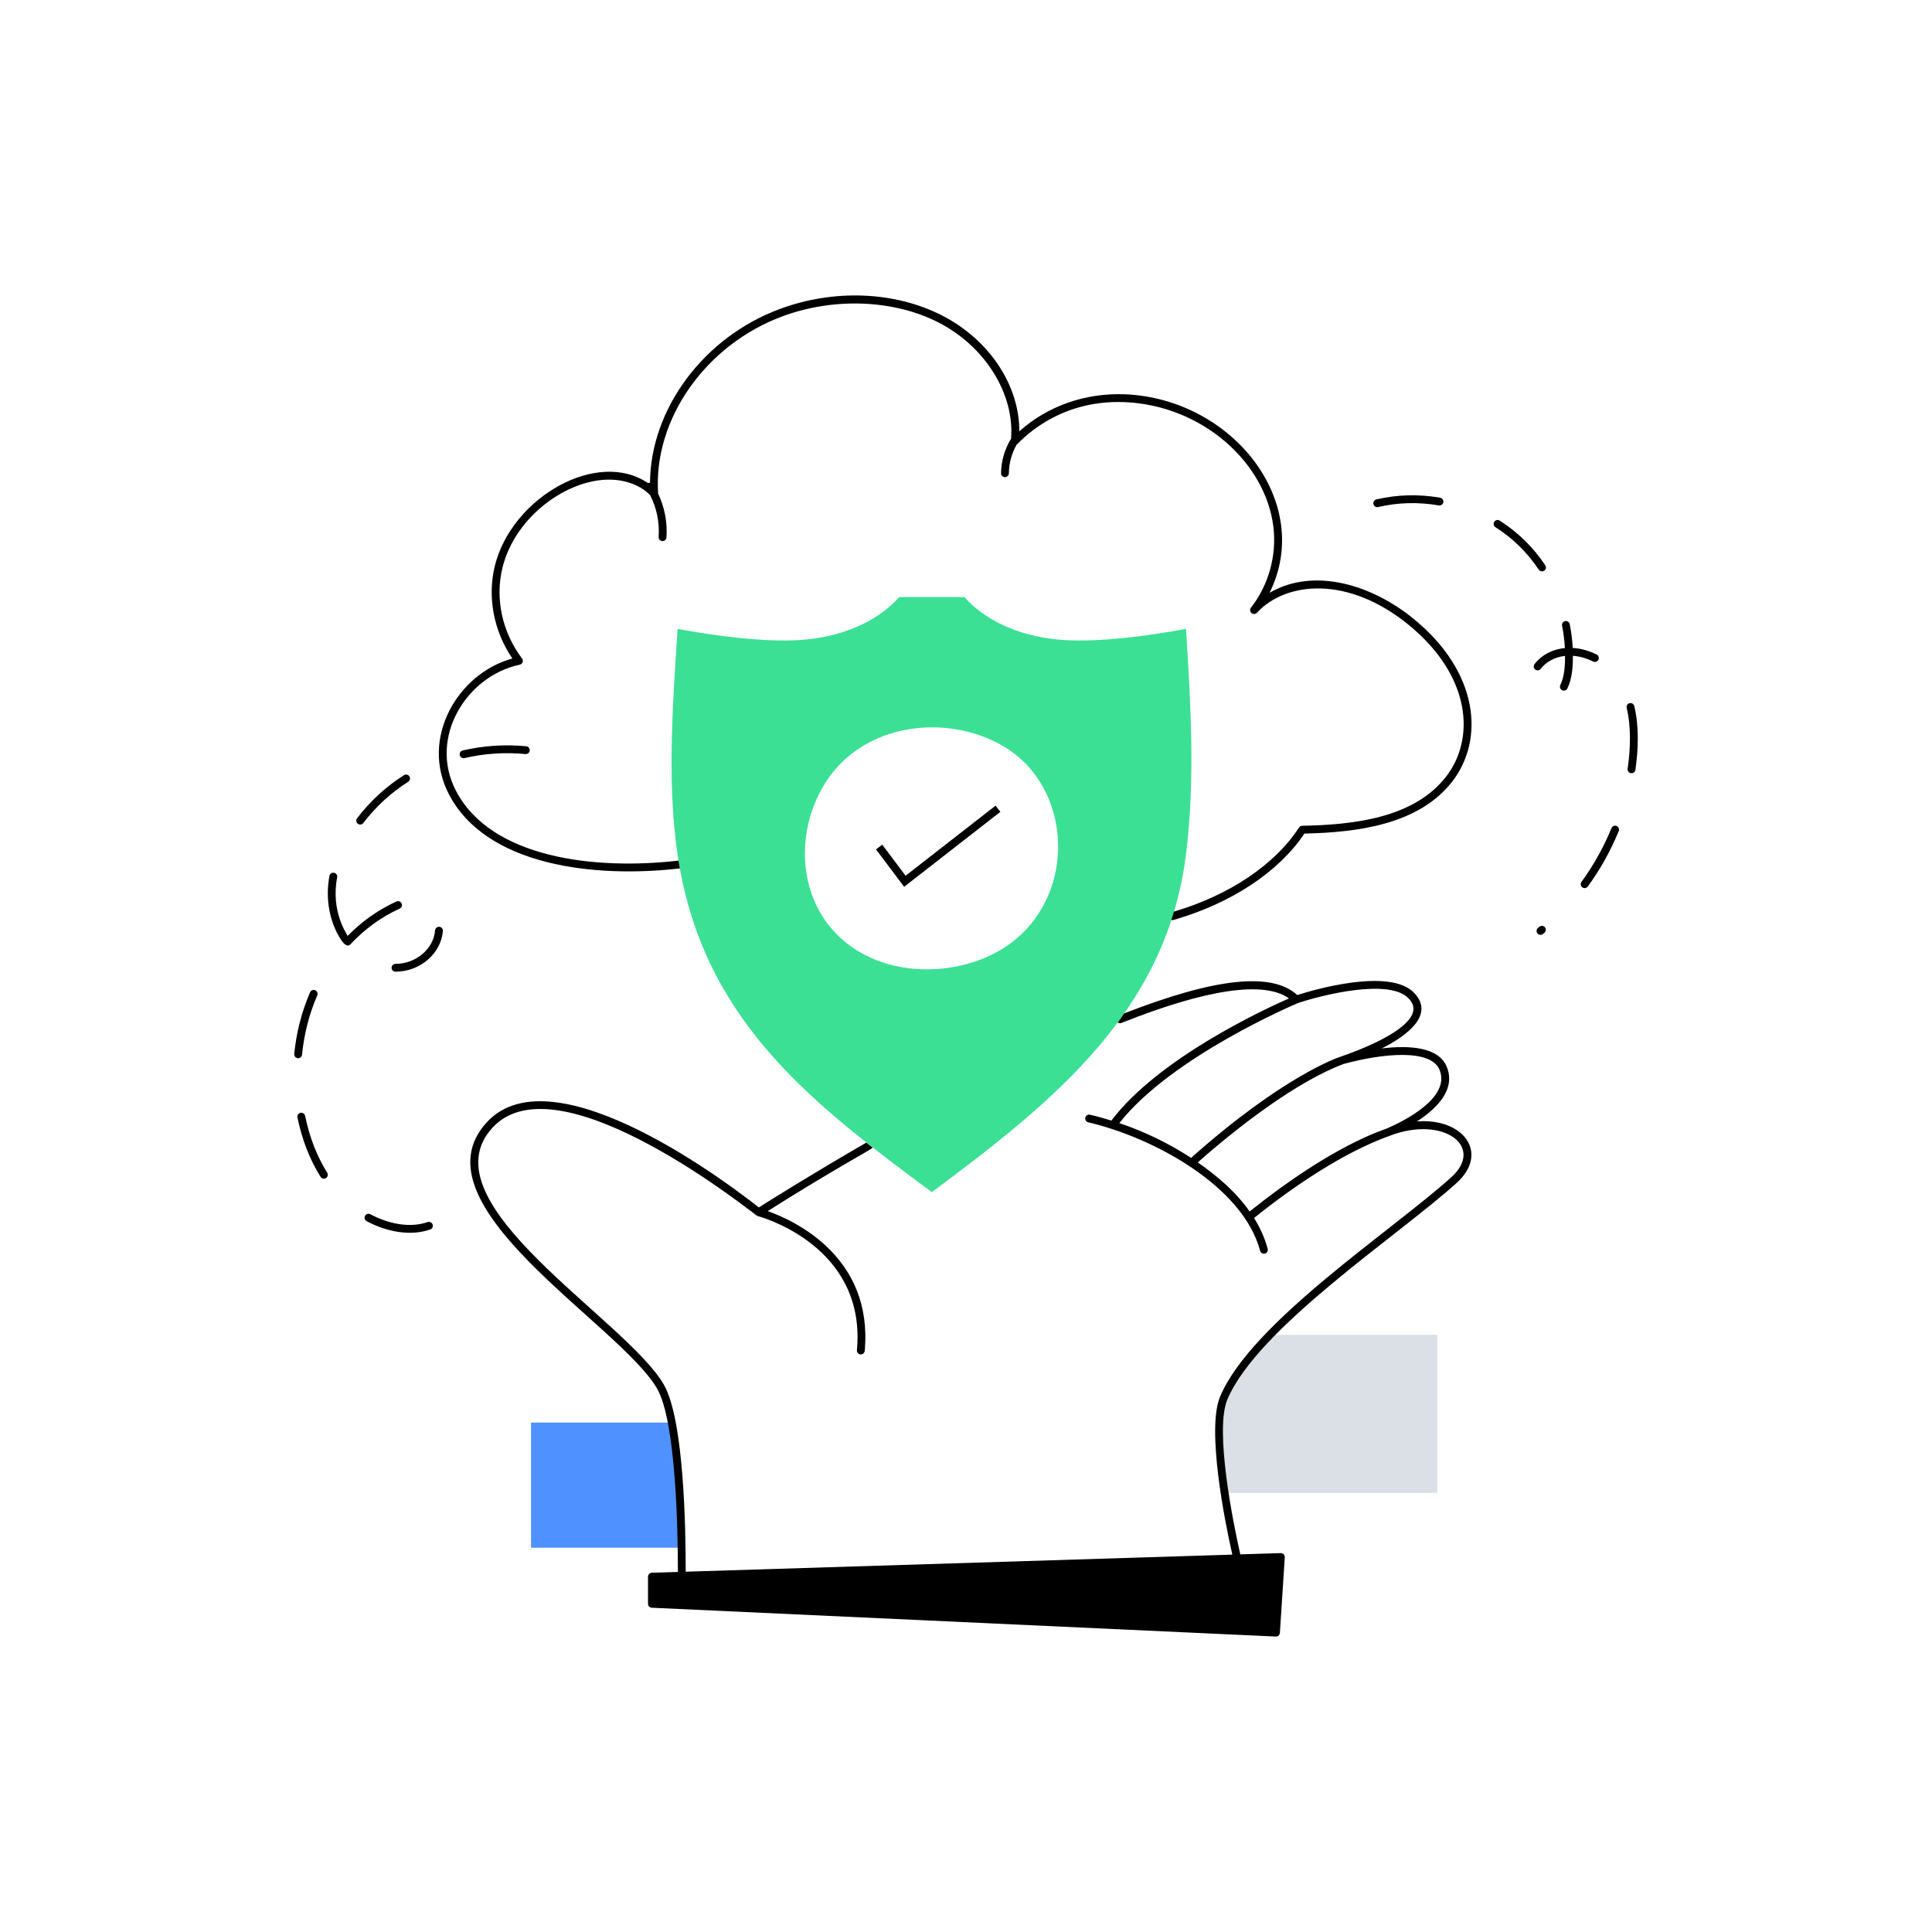 <?xml version="1.0" encoding="utf-8"?>
<!-- Generator: Adobe Illustrator 22.0.1, SVG Export Plug-In . SVG Version: 6.00 Build 0)  -->
<svg version="1.1" id="Layer_1" xmlns="http://www.w3.org/2000/svg" xmlns:xlink="http://www.w3.org/1999/xlink" x="0px" y="0px"
	 viewBox="0 0 370 370" style="enable-background:new 0 0 370 370;" xml:space="preserve">
<style type="text/css">
	.st0{fill:#3BE094;}
	.st1{fill:#4F91FF;}
	.st2{fill:#DBDFE6;}
	.st3{fill:#EBEEF4;}
	.st4{opacity:0.3;}
	.st5{fill:#FFFFFF;}
	.st6{fill:none;}
</style>
<g id="Safe_Cloud">
	<g id="Cloud_Safty_1_">
		<g id="Cloud_Safty">
			<g>
				<g>
					<path class="st2" d="M275.272,255.637v30.28h-40.74
						c-1.04-6.81-1.7-14.56-0.17-18.18
						c1.61-3.84,4.82-7.95,8.85-12.1H275.272z"/>
				</g>
				<g>
					<path class="st1" d="M130.542,296.407h-28.84v-23.97h26.95
						C130.072,279.847,130.452,290.187,130.542,296.407z"/>
				</g>
				<g>
					<path class="st0" d="M227.133,120.437c-6.9,1.3-16.62,2.61-23.62,2.12
						c-7.01-0.49-14.14-2.99-18.84-8.21h-12.45
						c-4.7,5.22-11.83,7.72-18.83,8.21
						c-7.01,0.49-16.73-0.82-23.63-2.12
						c-0.924,14.607-2.235,31.292,0.44,45.87c5.42,30.202,26.422,45.773,48.25,62
						c23.829-17.68,44.982-34.961,48.68-64.7
						C228.913,149.307,228.042,134.817,227.133,120.437z M194.883,179.577
						c-7.19,6.26-19.18,7.9-28.12,3.85
						c-13.73-6.24-15.7-22.63-8.59-33.68
						c8.762-13.539,28.95-13.098,38.31-3.44
						C204.979,155.082,204.897,170.863,194.883,179.577z"/>
				</g>
				<g>
					<path d="M76.908,173.02c-0.171-0.376-0.615-0.544-0.993-0.372
						c-3.457,1.57-6.596,3.786-9.343,6.591c-0.088-0.331-3.266-4.575-2.004-11.216
						c0.077-0.407-0.19-0.799-0.597-0.876c-0.406-0.079-0.799,0.189-0.876,0.597
						c-0.845,4.442,0.055,8.817,2.119,12.09c0.529,0.839,1.279,1.677,1.908,1.003
						c2.74-2.933,5.907-5.228,9.415-6.822
						C76.913,173.842,77.079,173.397,76.908,173.02z"/>
					<path d="M69.579,157.616c2.371-3.113,5.262-5.771,8.594-7.899
						c0.349-0.223,0.451-0.687,0.228-1.036c-0.224-0.349-0.688-0.451-1.036-0.228
						c-3.481,2.224-6.502,5-8.98,8.254c-0.251,0.33-0.188,0.8,0.142,1.051
						C68.858,158.009,69.328,157.946,69.579,157.616z"/>
					<path d="M84.132,177.49c-0.409-0.036-0.775,0.274-0.808,0.688
						c-0.281,3.508-3.624,6.409-7.583,6.411c-0.414,0-0.75,0.336-0.75,0.75
						s0.336,0.75,0.75,0.75h0c4.751-0.002,8.734-3.512,9.077-7.791
						C84.853,177.884,84.545,177.523,84.132,177.49z"/>
					<path d="M58.437,213.702c-0.083-0.406-0.479-0.668-0.885-0.585
						c-0.406,0.083-0.667,0.479-0.585,0.885c0.864,4.241,2.352,8.068,4.423,11.375
						c0.22,0.35,0.681,0.457,1.034,0.237c0.351-0.22,0.458-0.683,0.238-1.034
						C60.686,221.426,59.264,217.767,58.437,213.702z"/>
					<path d="M57.843,201.985c0.391-3.964,1.372-7.784,2.915-11.352
						c0.165-0.38-0.011-0.821-0.391-0.986c-0.381-0.164-0.822,0.011-0.986,0.391
						c-1.605,3.711-2.625,7.681-3.031,11.799c-0.041,0.413,0.261,0.78,0.673,0.82
						C57.415,202.704,57.801,202.41,57.843,201.985z"/>
					<path d="M81.903,234.045c-3.53,1.203-7.621,0.29-10.975-1.505
						c-0.366-0.195-0.819-0.058-1.015,0.308s-0.058,0.82,0.307,1.016
						c3.695,1.977,8.205,2.951,12.167,1.602c0.392-0.134,0.602-0.56,0.468-0.952
						S82.298,233.911,81.903,234.045z"/>
					<path d="M88.607,143.724c-0.403,0.094-0.654,0.498-0.559,0.901
						c0.094,0.404,0.5,0.654,0.901,0.559c3.785-0.887,7.756-1.15,11.679-0.774
						c0.407,0.04,0.778-0.263,0.818-0.675c0.04-0.413-0.263-0.779-0.675-0.818
						C96.688,142.527,92.55,142.8,88.607,143.724z"/>
					<path d="M294.813,177.483l-0.267,0.218c-0.322,0.261-0.371,0.733-0.11,1.055
						c0.259,0.32,0.731,0.372,1.055,0.111l0.278-0.228
						c0.319-0.264,0.364-0.737,0.1-1.056
						C295.605,177.263,295.133,177.219,294.813,177.483z"/>
					<path d="M295.726,109.295c0.344-0.23,0.437-0.696,0.207-1.04
						c-2.293-3.427-5.195-6.306-8.73-8.554c-0.351-0.222-0.814-0.119-1.035,0.231
						c-0.222,0.35-0.119,0.812,0.23,1.035c3.202,2.033,6.01,4.714,8.288,8.121
						C294.917,109.435,295.384,109.525,295.726,109.295z"/>
					<path d="M306.107,126.353c0.185-0.371,0.035-0.821-0.336-1.006
						c-1.475-0.737-3.045-1.167-4.579-1.256c-0.075-1.521-0.266-3.048-0.57-4.557
						c-0.082-0.406-0.477-0.67-0.884-0.587c-0.406,0.082-0.668,0.477-0.587,0.883
						c0.287,1.42,0.467,2.855,0.54,4.285c-2.516,0.235-4.582,1.444-5.809,3.062
						c-0.25,0.33-0.186,0.8,0.145,1.051c0.329,0.25,0.8,0.186,1.051-0.145
						c0.955-1.26,2.611-2.256,4.65-2.466c-0.005,1.904-0.114,3.938-0.909,5.565
						c-0.182,0.372-0.028,0.821,0.345,1.003c0.37,0.181,0.821,0.029,1.003-0.345
						c0.889-1.819,1.058-3.952,1.061-6.245c1.292,0.093,2.619,0.466,3.873,1.092
						C305.472,126.873,305.922,126.724,306.107,126.353z"/>
					<path d="M263.932,97.106c3.715-0.883,7.717-0.99,11.612-0.312
						c0.404,0.069,0.796-0.202,0.867-0.611c0.071-0.408-0.202-0.796-0.61-0.868
						c-4.094-0.712-8.304-0.598-12.216,0.331c-0.403,0.096-0.652,0.5-0.556,0.903
						C263.123,96.946,263.521,97.202,263.932,97.106z"/>
					<path d="M312.99,135.225c-0.095-0.403-0.5-0.652-0.903-0.557
						c-0.403,0.096-0.652,0.5-0.556,0.903c0.881,3.708,0.72,7.891,0.184,11.651
						c-0.064,0.45,0.284,0.856,0.744,0.856c0.367,0,0.688-0.27,0.742-0.644
						C313.76,143.487,313.92,139.138,312.99,135.225z"/>
					<path d="M309.595,158.183c-0.386-0.158-0.822,0.027-0.979,0.41
						c-1.494,3.652-3.426,7.116-5.744,10.297
						c-0.244,0.335-0.17,0.804,0.165,1.048c0.338,0.245,0.805,0.168,1.048-0.165
						c2.388-3.278,4.379-6.849,5.919-10.612
						C310.162,158.778,309.978,158.34,309.595,158.183z"/>
					<path d="M271.363,214.767c3.75-2.43,7.51-6.1,5.7-10.48
						c-1.58-3.84-7.33-4.12-12.44-3.5c5.033-2.538,10.108-6.499,6.23-10.61
						c-4.68-4.97-19.59-0.521-22.41,0.39
						c-4.84-4.46-15.7-3.3-33.15,3.51
						c-0.4,0.59-0.82,1.17-1.24,1.74c0.2,0.14,0.46,0.18,0.71,0.09
						c16.32-6.5,27.35-8.11,32.09-4.7c-4.96,2.18-25.04,11.52-34.01,23.4
						c-1.35-0.42-2.71-0.81-4.09-1.13c-0.4-0.09-0.81,0.16-0.9,0.56
						c-0.09,0.41,0.16,0.81,0.56,0.9
						c12.516,2.922,29.595,12.203,32.92,24.61
						c0.08,0.33,0.39,0.56,0.72,0.56c0.467,0,0.854-0.462,0.72-0.95
						c-0.53-2.01-1.41-3.979-2.61-5.9c7.412-5.943,17.022-12.528,26-15.75
						c10.294-3.943,18.276,2.095,11.77,7.95
						c-11.213,10.153-38.289,27.772-44.26,41.99
						c-2.643,6.221,0.885,23.908,2.33,30.28l-104.68,3.27
						c0-7.844-0.284-29.027-4.19-35.83c-7.276-12.57-46.098-34.848-32.78-49.24
						c12.698-13.732,50.384,16.851,50.64,16.92c0,0.01,0.01,0.01,0.02,0.01
						c0.2,0.06,19.22,5.02,19.22,23.21c0,0.81-0.04,1.65-0.12,2.51
						c-0.04,0.41,0.26,0.77,0.67,0.81h0.07c0.39,0,0.71-0.29,0.75-0.68
						c1.65-18.01-13.47-24.95-18.57-26.77
						c13.155-8.317,19.835-11.752,20.09-12.16
						c-0.41-0.31-0.82-0.63-1.22-0.95
						c-10.64,6.15-18.64,11.18-20.58,12.41
						c-4.46-3.54-39.16-30.3-52.07-16.33
						c-14.622,15.799,25.42,38.649,32.58,51.01
						c3.698,6.39,3.99,27.772,3.99,35.13l-4.99,0.15
						c-0.4,0.02-0.73,0.35-0.73,0.75v5.2c0,0.4,0.32,0.73,0.72,0.75
						l119.51,5.52h0.03c0.39,0,0.72-0.3,0.75-0.7l0.94-14.48
						c0.023-0.488-0.382-0.819-0.77-0.8l-7.75,0.24
						c-1.414-6.204-4.938-23.832-2.48-29.65
						c5.769-13.725,32.715-31.362,43.88-41.45
						C285.294,220.84,280.29,214.075,271.363,214.767z M214.363,215.087
						c10.03-12.79,33.93-22.87,34.17-22.97c0-0.01,0-0.01,0.01-0.01
						c4.72-1.58,17.57-4.78,21.22-0.9c0.8,0.84,1.08,1.68,0.86,2.55
						c-0.944,3.813-10.236,7.363-13.94,8.63c0,0.01-0.01,0.01-0.01,0.01
						c-0.01,0-0.02,0-0.03,0.01c-0.44,0.14-10.92,3.67-28.54,19.34
						C223.853,218.977,219.213,216.717,214.363,215.087z M265.592,216.117
						c-0.843,0.393-10.199,3.036-26.27,15.89
						c-2.655-3.752-6.159-6.775-9.94-9.39
						c7.473-6.62,18.912-15.501,27.97-18.87c0,0,0,0,0.01,0
						c7.4-2.01,16.65-2.93,18.32,1.12
						C277.932,210.317,268.532,214.857,265.592,216.117z"/>
					<path d="M278.012,149.817c-6.399,8.075-17.945,9.601-28.2,9.82
						c-4.92,7.35-14.02,13.37-25.06,16.54
						c-0.137,0.038-0.3,0.045-0.43-0.01c0.17-0.52,0.34-1.05,0.49-1.58
						c10.65-3.15,19.36-9.01,23.96-16.1
						c0.14-0.21,0.37-0.34,0.62-0.34c9.88-0.19,21.277-1.484,27.44-9.27
						c5.827-7.375,4.897-19.48-7.11-29.25c-11.601-9.445-23.454-8.271-29.01-2.28
						c-0.27,0.3-0.73,0.32-1.04,0.06c-0.3-0.26-0.35-0.72-0.1-1.03
						c3.38-4.32,4.95-9.96,4.3-15.46
						c-1.505-12.39-13.657-23.244-28.4-23.9
						c-13.399-0.596-20.398,7.956-20.76,8.11c-0.95,1.67-1.49,3.59-1.5,5.51
						c-0.01,0.41-0.34,0.74-0.75,0.74c-0.01,0-0.01,0-0.01,0
						c-0.41,0-0.75-0.34-0.74-0.75c0.02-2.32,0.7-4.64,1.92-6.62
						c0.68-8.59-5-17.71-13.94-22.27c-8.56-4.36-19.99-4.81-29.84-1.16
						c-14.73,5.46-24.75,19.72-23.82,33.91v0.04
						c1.24,2.6,1.81,5.52,1.6,8.41c-0.03,0.39-0.36,0.69-0.75,0.69
						h-0.05c-0.42-0.03-0.73-0.39-0.7-0.8
						c0.2-2.75-0.37-5.54-1.62-7.99c-1.78-1.85-4.65-2.96-7.76-2.98
						c-8.047-0.085-18.053,6.954-20.51,16.8
						c-1.48,5.91-0.08,12.44,3.74,17.46c0.325,0.433,0.088,1.077-0.45,1.18
						c-10.231,2.166-17.483,13.963-12.25,24.08
						c6.749,13.084,26.879,15.275,42.66,13.44c0.08,0.5,0.17,1,0.26,1.49
						c-0.01,0.01-0.03,0.01-0.04,0.01
						c-16.295,1.878-37.081-0.448-44.22-14.26
						c-5.522-10.665,1.696-23.059,12.18-25.95
						c-3.59-5.25-4.83-11.82-3.34-17.81
						c3.281-13.08,19.647-22.38,29.32-15.77c0.12-0.06,0.25-0.08,0.38-0.08
						c0.1-14.11,10.25-27.86,24.85-33.27
						c10.38-3.85,21.99-3.39,31.04,1.22
						c9.1,4.65,14.86,13.39,14.84,22.21
						c5.4-4.86,12.7-7.42,20.32-7.09
						c20.539,0.897,36.167,20.743,27.6,38.01c8.623-5.004,19.736-1.419,27.53,4.94
						C283.31,128.744,284.361,141.763,278.012,149.817z"/>
					<polygon points="190.661,154.291 173.432,167.712 168.959,161.765 167.76,162.666 
						173.151,169.832 191.583,155.474 					"/>
				</g>
			</g>
		</g>
	</g>
</g>
</svg>
